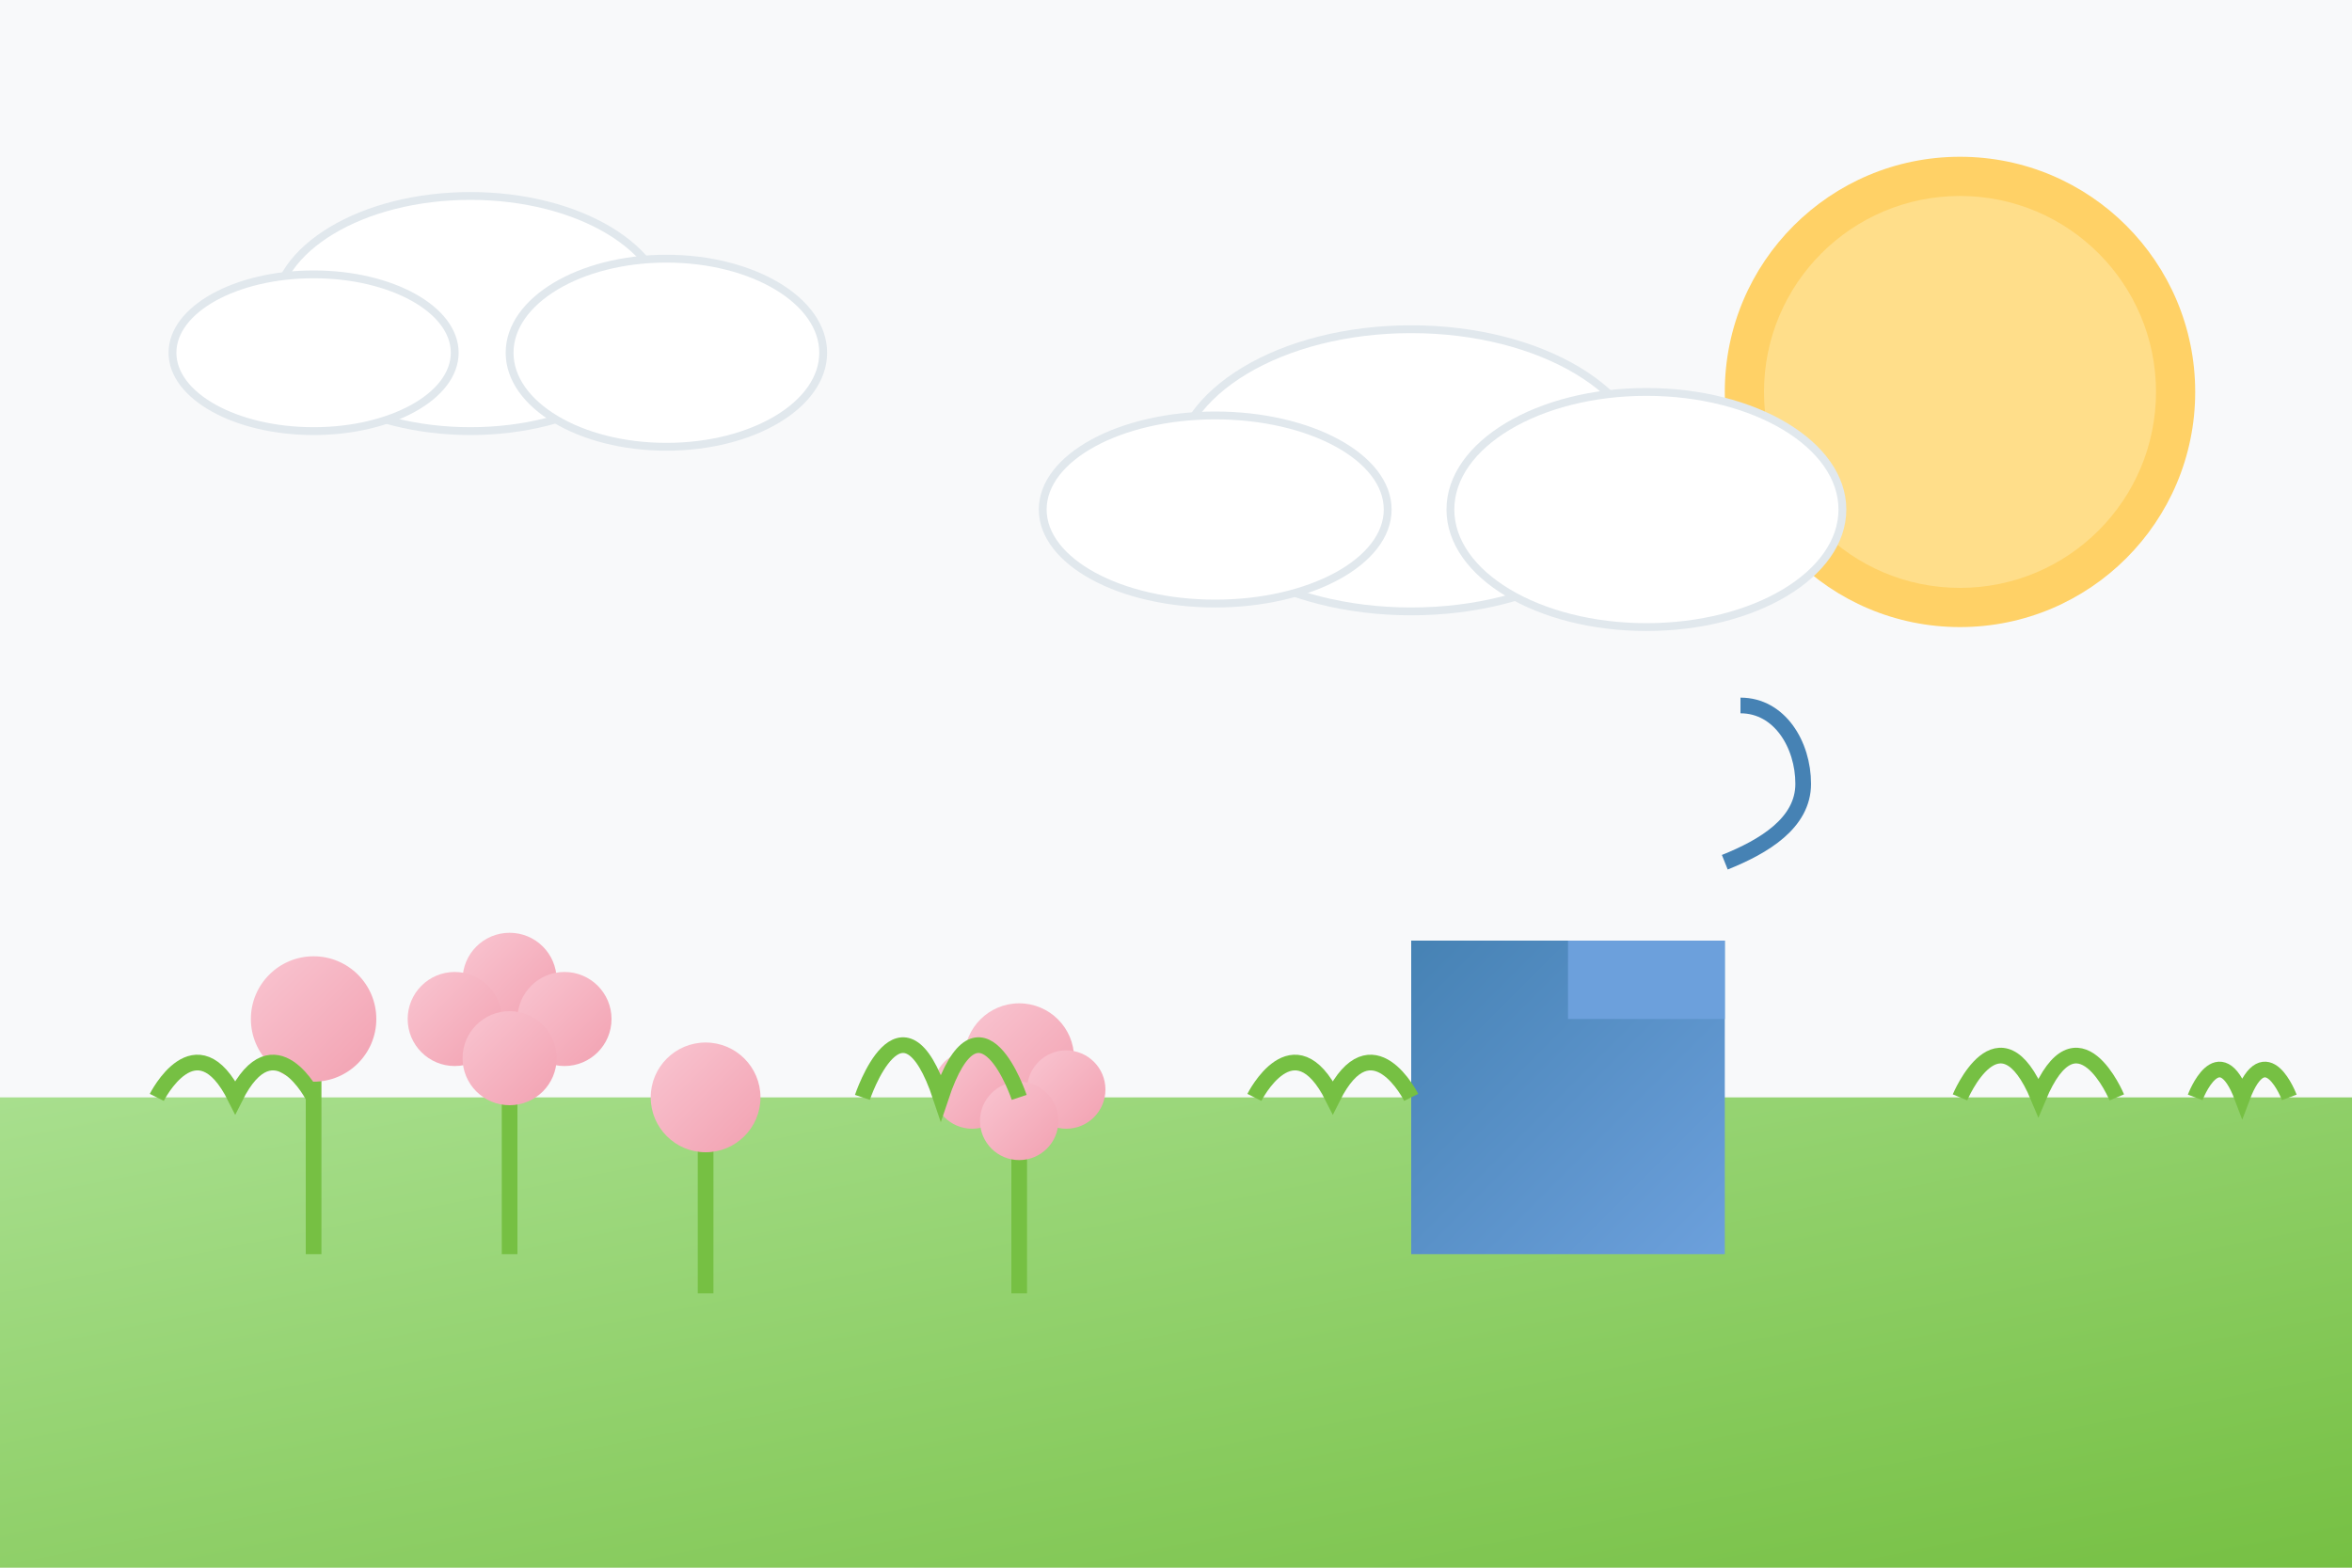 <svg xmlns="http://www.w3.org/2000/svg" width="300" height="200" viewBox="0 0 300 200">
  <defs>
    <linearGradient id="springGradient" x1="0%" y1="0%" x2="100%" y2="100%">
      <stop offset="0%" stop-color="#4682b4" />
      <stop offset="100%" stop-color="#6ca0dc" />
    </linearGradient>
    <linearGradient id="flowerGradient" x1="0%" y1="0%" x2="100%" y2="100%">
      <stop offset="0%" stop-color="#f9c5d1" />
      <stop offset="100%" stop-color="#f2a1b1" />
    </linearGradient>
    <linearGradient id="grassGradient" x1="0%" y1="0%" x2="100%" y2="100%">
      <stop offset="0%" stop-color="#a8df8e" />
      <stop offset="100%" stop-color="#76c043" />
    </linearGradient>
  </defs>
  
  <!-- Sky background -->
  <rect width="300" height="200" fill="#f8f9fa" />
  
  <!-- Sun -->
  <circle cx="250" cy="50" r="30" fill="#ffd166" />
  <circle cx="250" cy="50" r="25" fill="#ffde8a" />
  
  <!-- Clouds -->
  <ellipse cx="60" cy="40" rx="25" ry="15" fill="white" stroke="#e1e8ed" stroke-width="1" />
  <ellipse cx="85" cy="45" rx="20" ry="12" fill="white" stroke="#e1e8ed" stroke-width="1" />
  <ellipse cx="40" cy="45" rx="18" ry="10" fill="white" stroke="#e1e8ed" stroke-width="1" />
  
  <ellipse cx="180" cy="60" rx="30" ry="18" fill="white" stroke="#e1e8ed" stroke-width="1" />
  <ellipse cx="210" cy="65" rx="25" ry="15" fill="white" stroke="#e1e8ed" stroke-width="1" />
  <ellipse cx="155" cy="65" rx="22" ry="12" fill="white" stroke="#e1e8ed" stroke-width="1" />
  
  <!-- Ground -->
  <rect x="0" y="140" width="300" height="60" fill="url(#grassGradient)" />
  
  <!-- Cleaning spray bottle -->
  <path d="M200,120 h20 v40 h-40 v-40 h20 z" fill="url(#springGradient)" />
  <path d="M200,120 h20 v10 h-20 z" fill="#6ca0dc" />
  <path d="M220,110 c5,-2 10,-5 10,-10 c0,-5 -3,-10 -8,-10" fill="none" stroke="#4682b4" stroke-width="2" />
  
  <!-- Flowers -->
  <g transform="translate(40, 130)">
    <line x1="0" y1="0" x2="0" y2="30" stroke="#76c043" stroke-width="2" />
    <circle cx="0" cy="0" r="8" fill="url(#flowerGradient)" />
  </g>
  
  <g transform="translate(65, 125)">
    <line x1="0" y1="0" x2="0" y2="35" stroke="#76c043" stroke-width="2" />
    <circle cx="0" cy="0" r="6" fill="url(#flowerGradient)" />
    <circle cx="7" cy="5" r="6" fill="url(#flowerGradient)" />
    <circle cx="-7" cy="5" r="6" fill="url(#flowerGradient)" />
    <circle cx="0" cy="10" r="6" fill="url(#flowerGradient)" />
  </g>
  
  <g transform="translate(90, 140)">
    <line x1="0" y1="0" x2="0" y2="25" stroke="#76c043" stroke-width="2" />
    <circle cx="0" cy="0" r="7" fill="url(#flowerGradient)" />
  </g>
  
  <g transform="translate(130, 135)">
    <line x1="0" y1="0" x2="0" y2="30" stroke="#76c043" stroke-width="2" />
    <circle cx="0" cy="0" r="7" fill="url(#flowerGradient)" />
    <circle cx="6" cy="4" r="5" fill="url(#flowerGradient)" />
    <circle cx="-6" cy="4" r="5" fill="url(#flowerGradient)" />
    <circle cx="0" cy="8" r="5" fill="url(#flowerGradient)" />
  </g>
  
  <!-- Grass tufts -->
  <path d="M20,140 c0,0 5,-10 10,0 c5,-10 10,0 10,0" fill="none" stroke="#76c043" stroke-width="2" />
  <path d="M110,140 c0,0 5,-15 10,0 c5,-15 10,0 10,0" fill="none" stroke="#76c043" stroke-width="2" />
  <path d="M160,140 c0,0 5,-10 10,0 c5,-10 10,0 10,0" fill="none" stroke="#76c043" stroke-width="2" />
  <path d="M250,140 c0,0 5,-12 10,0 c5,-12 10,0 10,0" fill="none" stroke="#76c043" stroke-width="2" />
  <path d="M280,140 c0,0 3,-8 6,0 c3,-8 6,0 6,0" fill="none" stroke="#76c043" stroke-width="2" />
</svg>